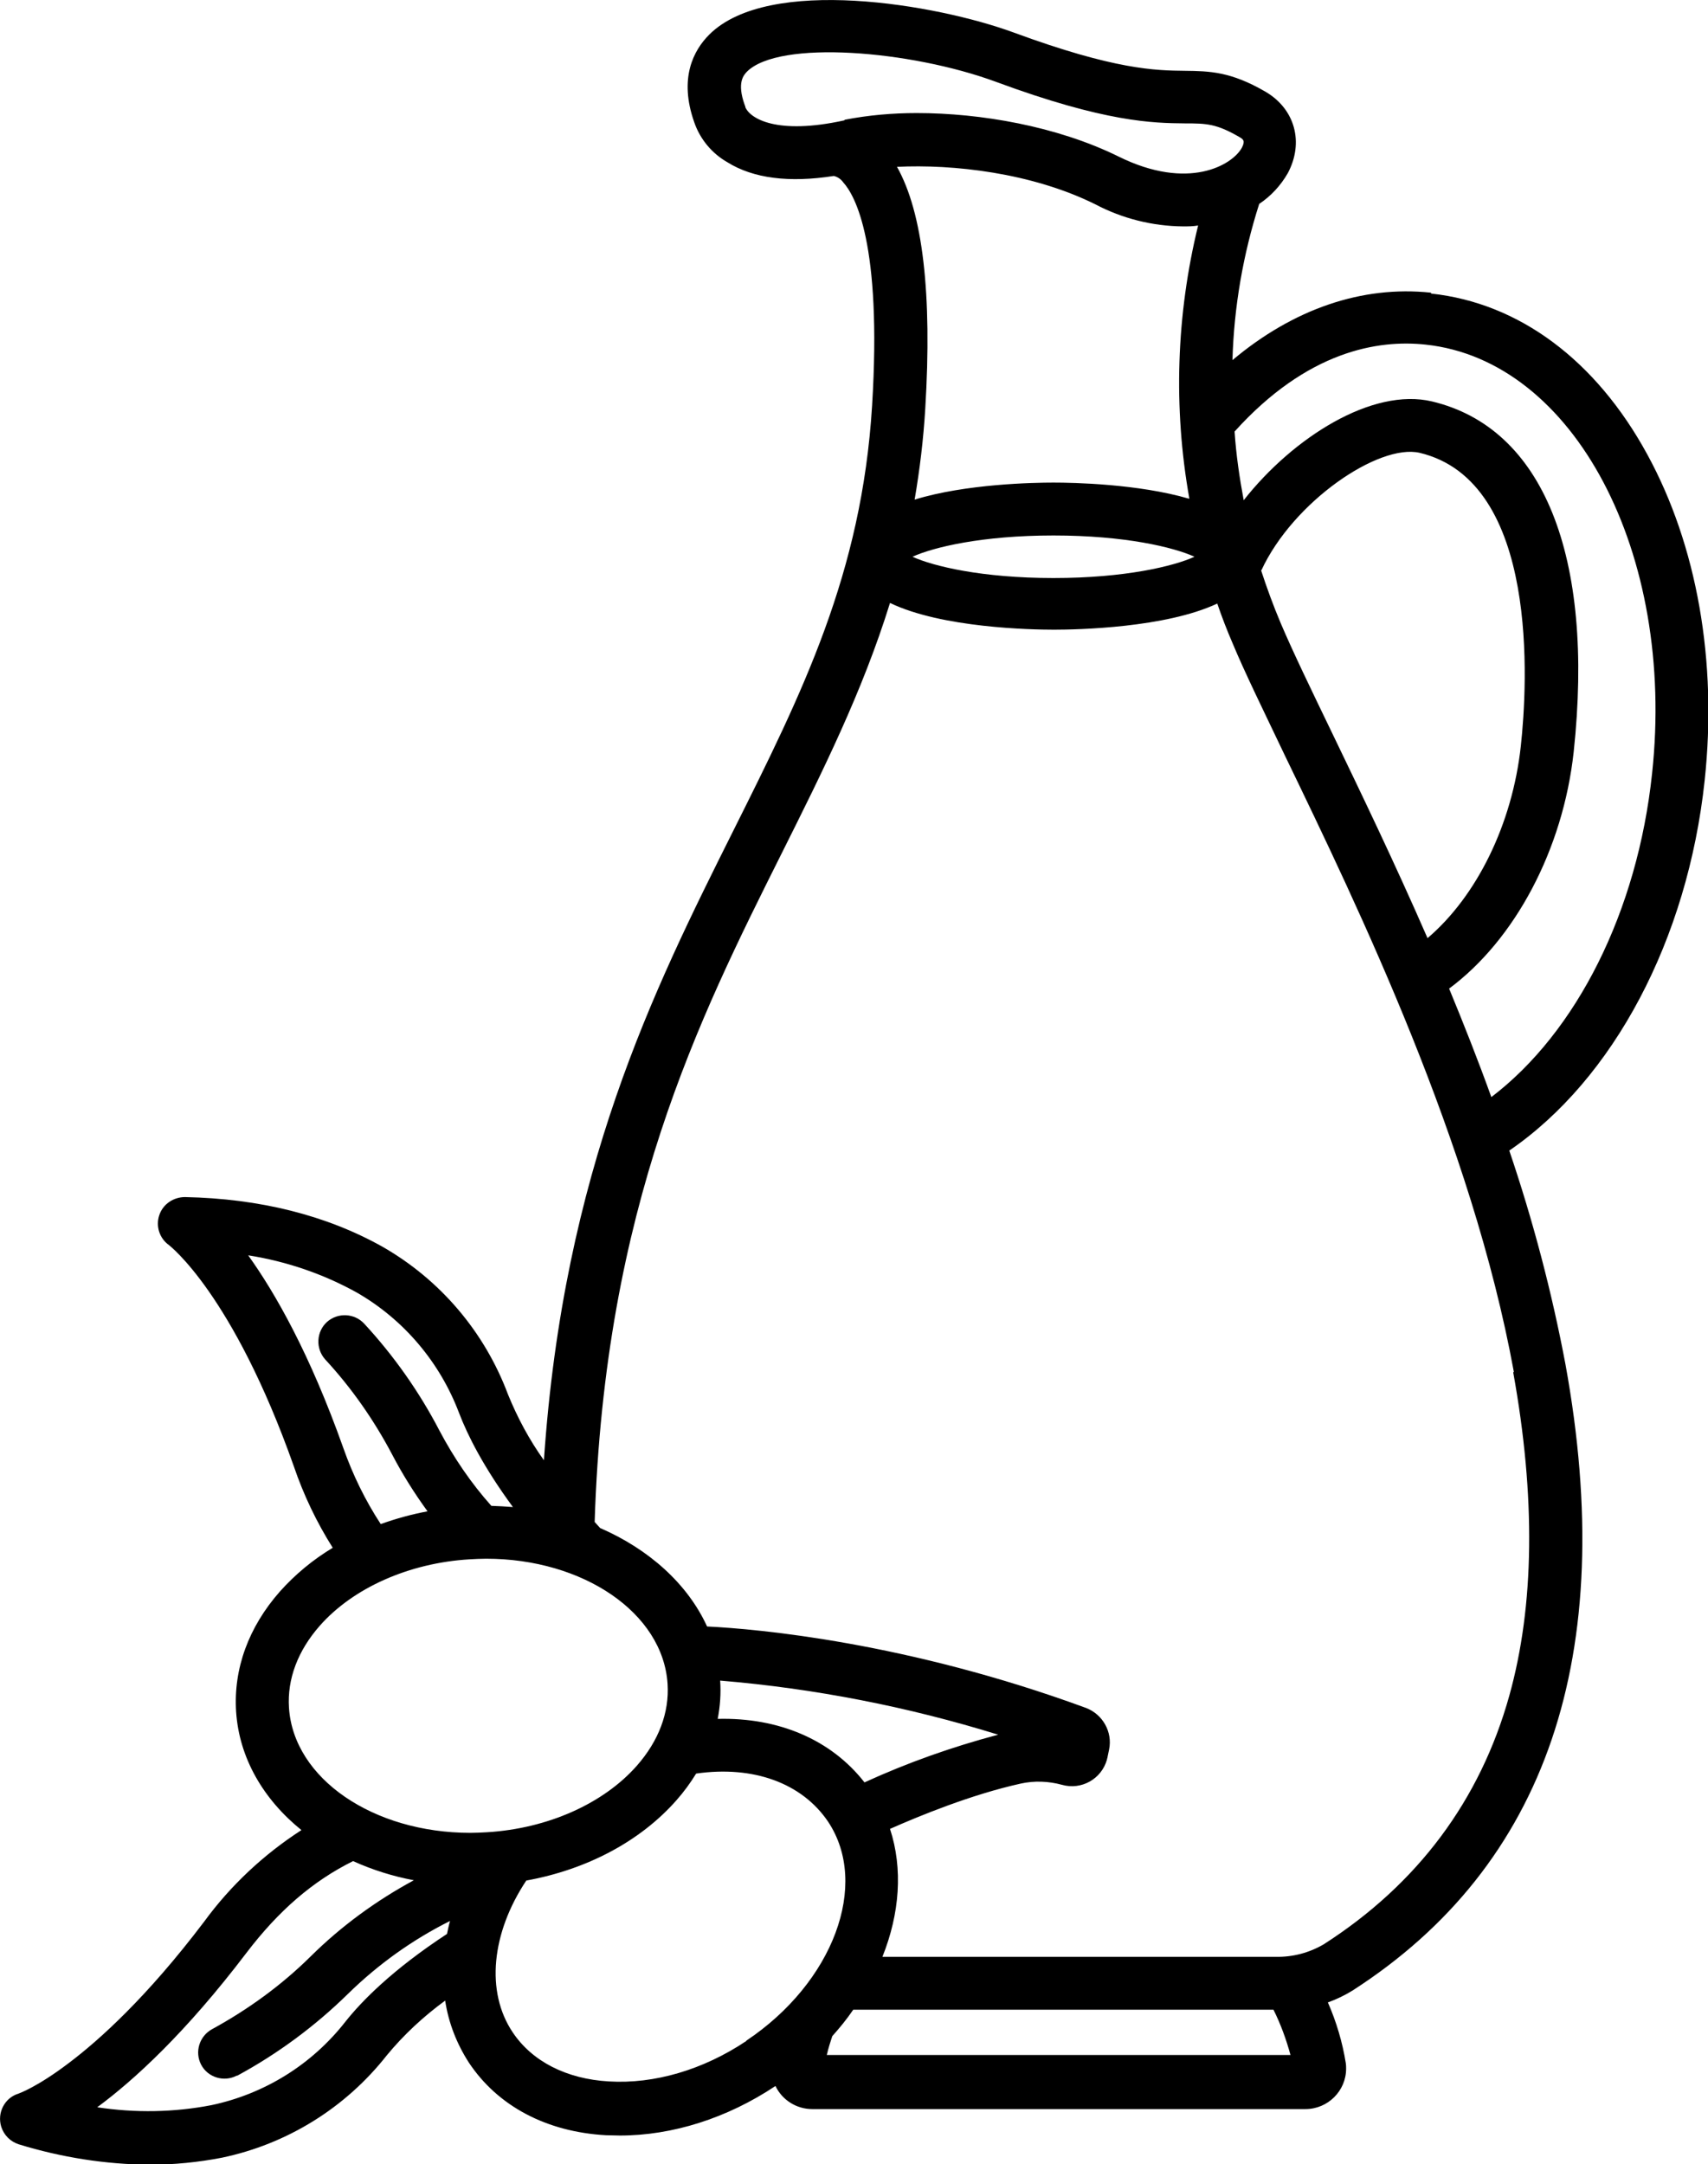 <?xml version="1.0" encoding="UTF-8"?><svg id="Capa_2" xmlns="http://www.w3.org/2000/svg" viewBox="0 0 56.21 71.21"><g id="Diseño"><path d="m47.09,9.63c-2.27-.24-4.53.54-6.53,2.22.05-1.75.35-3.48.88-5.14.39-.26.71-.61.94-1.01.54-1.01.24-2.11-.73-2.68-1.15-.67-1.85-.68-2.65-.69-.97-.01-2.3-.03-5.64-1.26-2.53-.93-8.07-1.88-10.02.07-.51.51-1.01,1.43-.49,2.89.19.55.58,1.02,1.09,1.31.85.53,2.03.68,3.5.45.13.03.24.11.31.21.39.43,1.28,2.01.95,7.35-.34,5.53-2.3,9.45-4.57,13.99-2.63,5.26-5.58,11.17-6.23,20.71-.48-.67-.87-1.4-1.18-2.16-.77-2.06-2.23-3.78-4.14-4.87-1.84-1.03-4.03-1.58-6.49-1.63-.38,0-.73.23-.85.6-.12.36.01.76.32.98.02.02,2.1,1.6,4.11,7.28.32.94.75,1.84,1.28,2.68-.65.39-1.24.88-1.74,1.44-1.03,1.17-1.53,2.54-1.44,3.95.1,1.53.9,2.89,2.15,3.9-1.24.8-2.33,1.82-3.2,3.01-1.9,2.51-3.47,3.91-4.45,4.65-1.05.8-1.66,1.01-1.66,1.01h0c-.46.14-.71.63-.57,1.09.09.28.3.49.58.58,1.4.43,2.85.66,4.31.67.8,0,1.59-.08,2.37-.23,2.15-.45,4.07-1.64,5.43-3.37.56-.68,1.21-1.28,1.92-1.8.11.73.38,1.42.78,2.04.95,1.43,2.55,2.28,4.51,2.39.15,0,.3.01.46.01,1.73,0,3.53-.57,5.12-1.63.22.46.69.76,1.21.76h16.23c.74,0,1.34-.6,1.34-1.33,0-.06,0-.12-.01-.18-.11-.69-.31-1.36-.59-2,.28-.1.55-.23.81-.39,6.39-4.11,8.75-11.04,7.01-20.6-.45-2.39-1.07-4.74-1.85-7.04,3.43-2.35,5.87-6.94,6.43-12.18.42-3.92-.25-7.73-1.89-10.73-1.69-3.1-4.22-4.98-7.11-5.29ZM27.79,3.96c-2.23.49-3.1-.06-3.26-.43,0-.03,0-.02-.02-.07-.27-.75-.03-.99.07-1.1,1.06-1.06,5.39-.7,8.19.33,3.62,1.34,5.19,1.36,6.22,1.37.72,0,1.04.01,1.8.45.12.07.2.12.08.35-.31.57-1.76,1.43-4.06.29-2.03-1-4.55-1.43-6.64-1.43-.8,0-1.59.07-2.37.22Zm11.34,12.45c-1.68-.49-3.82-.53-4.46-.53s-2.88.04-4.57.56c.17-.99.29-1.99.35-2.99.23-3.78-.08-6.45-.93-7.96,1.83-.09,4.42.19,6.52,1.23.89.47,1.88.72,2.89.73.17,0,.33,0,.5-.03-.72,2.94-.82,6-.29,8.98h0Zm.18,1.91c-.68.31-2.28.7-4.64.7s-3.96-.39-4.64-.7c.68-.31,2.28-.7,4.64-.7s3.96.39,4.64.7Zm-31.12,22.99c1.25.2,2.45.61,3.55,1.22,1.55.89,2.74,2.3,3.37,3.97.28.73.8,1.77,1.77,3.09-.23-.02-.47-.03-.71-.04-.67-.75-1.24-1.59-1.71-2.48-.66-1.27-1.5-2.46-2.47-3.51-.32-.35-.87-.38-1.23-.06-.35.32-.38.87-.06,1.23,0,0,0,0,0,0,.87.94,1.61,2,2.21,3.14.34.65.73,1.27,1.16,1.86-.53.1-1.04.24-1.54.42-.51-.78-.92-1.62-1.23-2.5-1.1-3.1-2.24-5.1-3.13-6.34h0Zm6.53,22.32c-1.8,1.18-2.81,2.21-3.35,2.89-1.1,1.41-2.66,2.38-4.41,2.75-1.24.24-2.51.26-3.76.07,1.22-.9,2.92-2.46,4.91-5.08,1.06-1.39,2.18-2.36,3.51-3.02.64.29,1.31.5,2,.63-1.24.67-2.39,1.51-3.39,2.5-.96.95-2.06,1.75-3.25,2.4-.42.23-.58.75-.36,1.17s.75.58,1.17.36c0,0,.01,0,.02,0,1.33-.72,2.56-1.63,3.64-2.69.99-.97,2.12-1.78,3.36-2.4-.04.14-.07.29-.1.43h0Zm1.31-3.34c-.18.01-.37.02-.55.02-3.19,0-5.82-1.78-5.97-4.12-.06-.94.29-1.87,1.01-2.69,1.1-1.25,2.94-2.07,4.93-2.19.18-.01.37-.02.55-.02,3.19,0,5.82,1.78,5.97,4.12.06.94-.29,1.87-1.01,2.69-1.1,1.25-2.94,2.07-4.93,2.19h0Zm8.53,6.87c-1.42.95-3.03,1.42-4.52,1.33-1.4-.08-2.53-.66-3.17-1.62-.89-1.33-.7-3.26.45-4.99,1.99-.36,3.75-1.29,4.94-2.64.24-.27.46-.57.65-.88,1.88-.27,3.48.31,4.34,1.58,1.38,2.07.17,5.3-2.69,7.21h0Zm-.86-11.86c3.11.26,6.18.86,9.15,1.78-1.51.4-2.98.92-4.4,1.57-1.1-1.41-2.83-2.14-4.83-2.09.08-.42.11-.84.08-1.26h0Zm3.51,12.32c.05-.22.12-.44.18-.62.25-.28.48-.56.69-.87h13.83c.24.48.42.98.56,1.49h-15.26Zm22.59-22.46c.74,4.09.7,7.67-.13,10.64-.96,3.44-3.02,6.2-6.11,8.18-.48.28-1.02.42-1.57.41h-12.95c.57-1.42.68-2.9.25-4.21.95-.42,2.67-1.13,4.3-1.49.45-.1.92-.08,1.36.04.64.18,1.3-.19,1.48-.83,0-.03.02-.06.02-.09l.05-.24c.12-.58-.21-1.16-.76-1.37-5.88-2.16-10.81-2.6-12.47-2.68-.64-1.4-1.91-2.54-3.52-3.24-.06-.07-.12-.13-.18-.2.33-10.36,3.42-16.53,6.15-21.99,1.35-2.7,2.66-5.32,3.57-8.25,1.7.82,4.63.88,5.4.88s3.67-.06,5.37-.86c.15.44.32.88.51,1.32.4.96,1.02,2.22,1.72,3.69,2.45,5.07,6.15,12.73,7.53,20.27Zm-8.29-26.39c1.05-2.27,3.87-4.18,5.21-3.87,3.95.94,3.55,7.63,3.33,9.65-.28,2.57-1.45,4.94-3.07,6.32-1.1-2.52-2.21-4.82-3.14-6.75-.7-1.45-1.3-2.69-1.69-3.61-.25-.59-.46-1.17-.65-1.75h0Zm12.86,6.68c-.48,4.54-2.48,8.51-5.29,10.65-.44-1.22-.91-2.41-1.39-3.57,2.17-1.61,3.75-4.58,4.1-7.79.69-6.46-1.01-10.66-4.66-11.53-1.97-.47-4.58,1.19-6.2,3.25-.14-.75-.25-1.5-.3-2.26,2.4-2.66,4.73-3.03,6.29-2.86,4.88.52,8.23,6.85,7.45,14.11h0Z" stroke-width="0"/></g></svg>